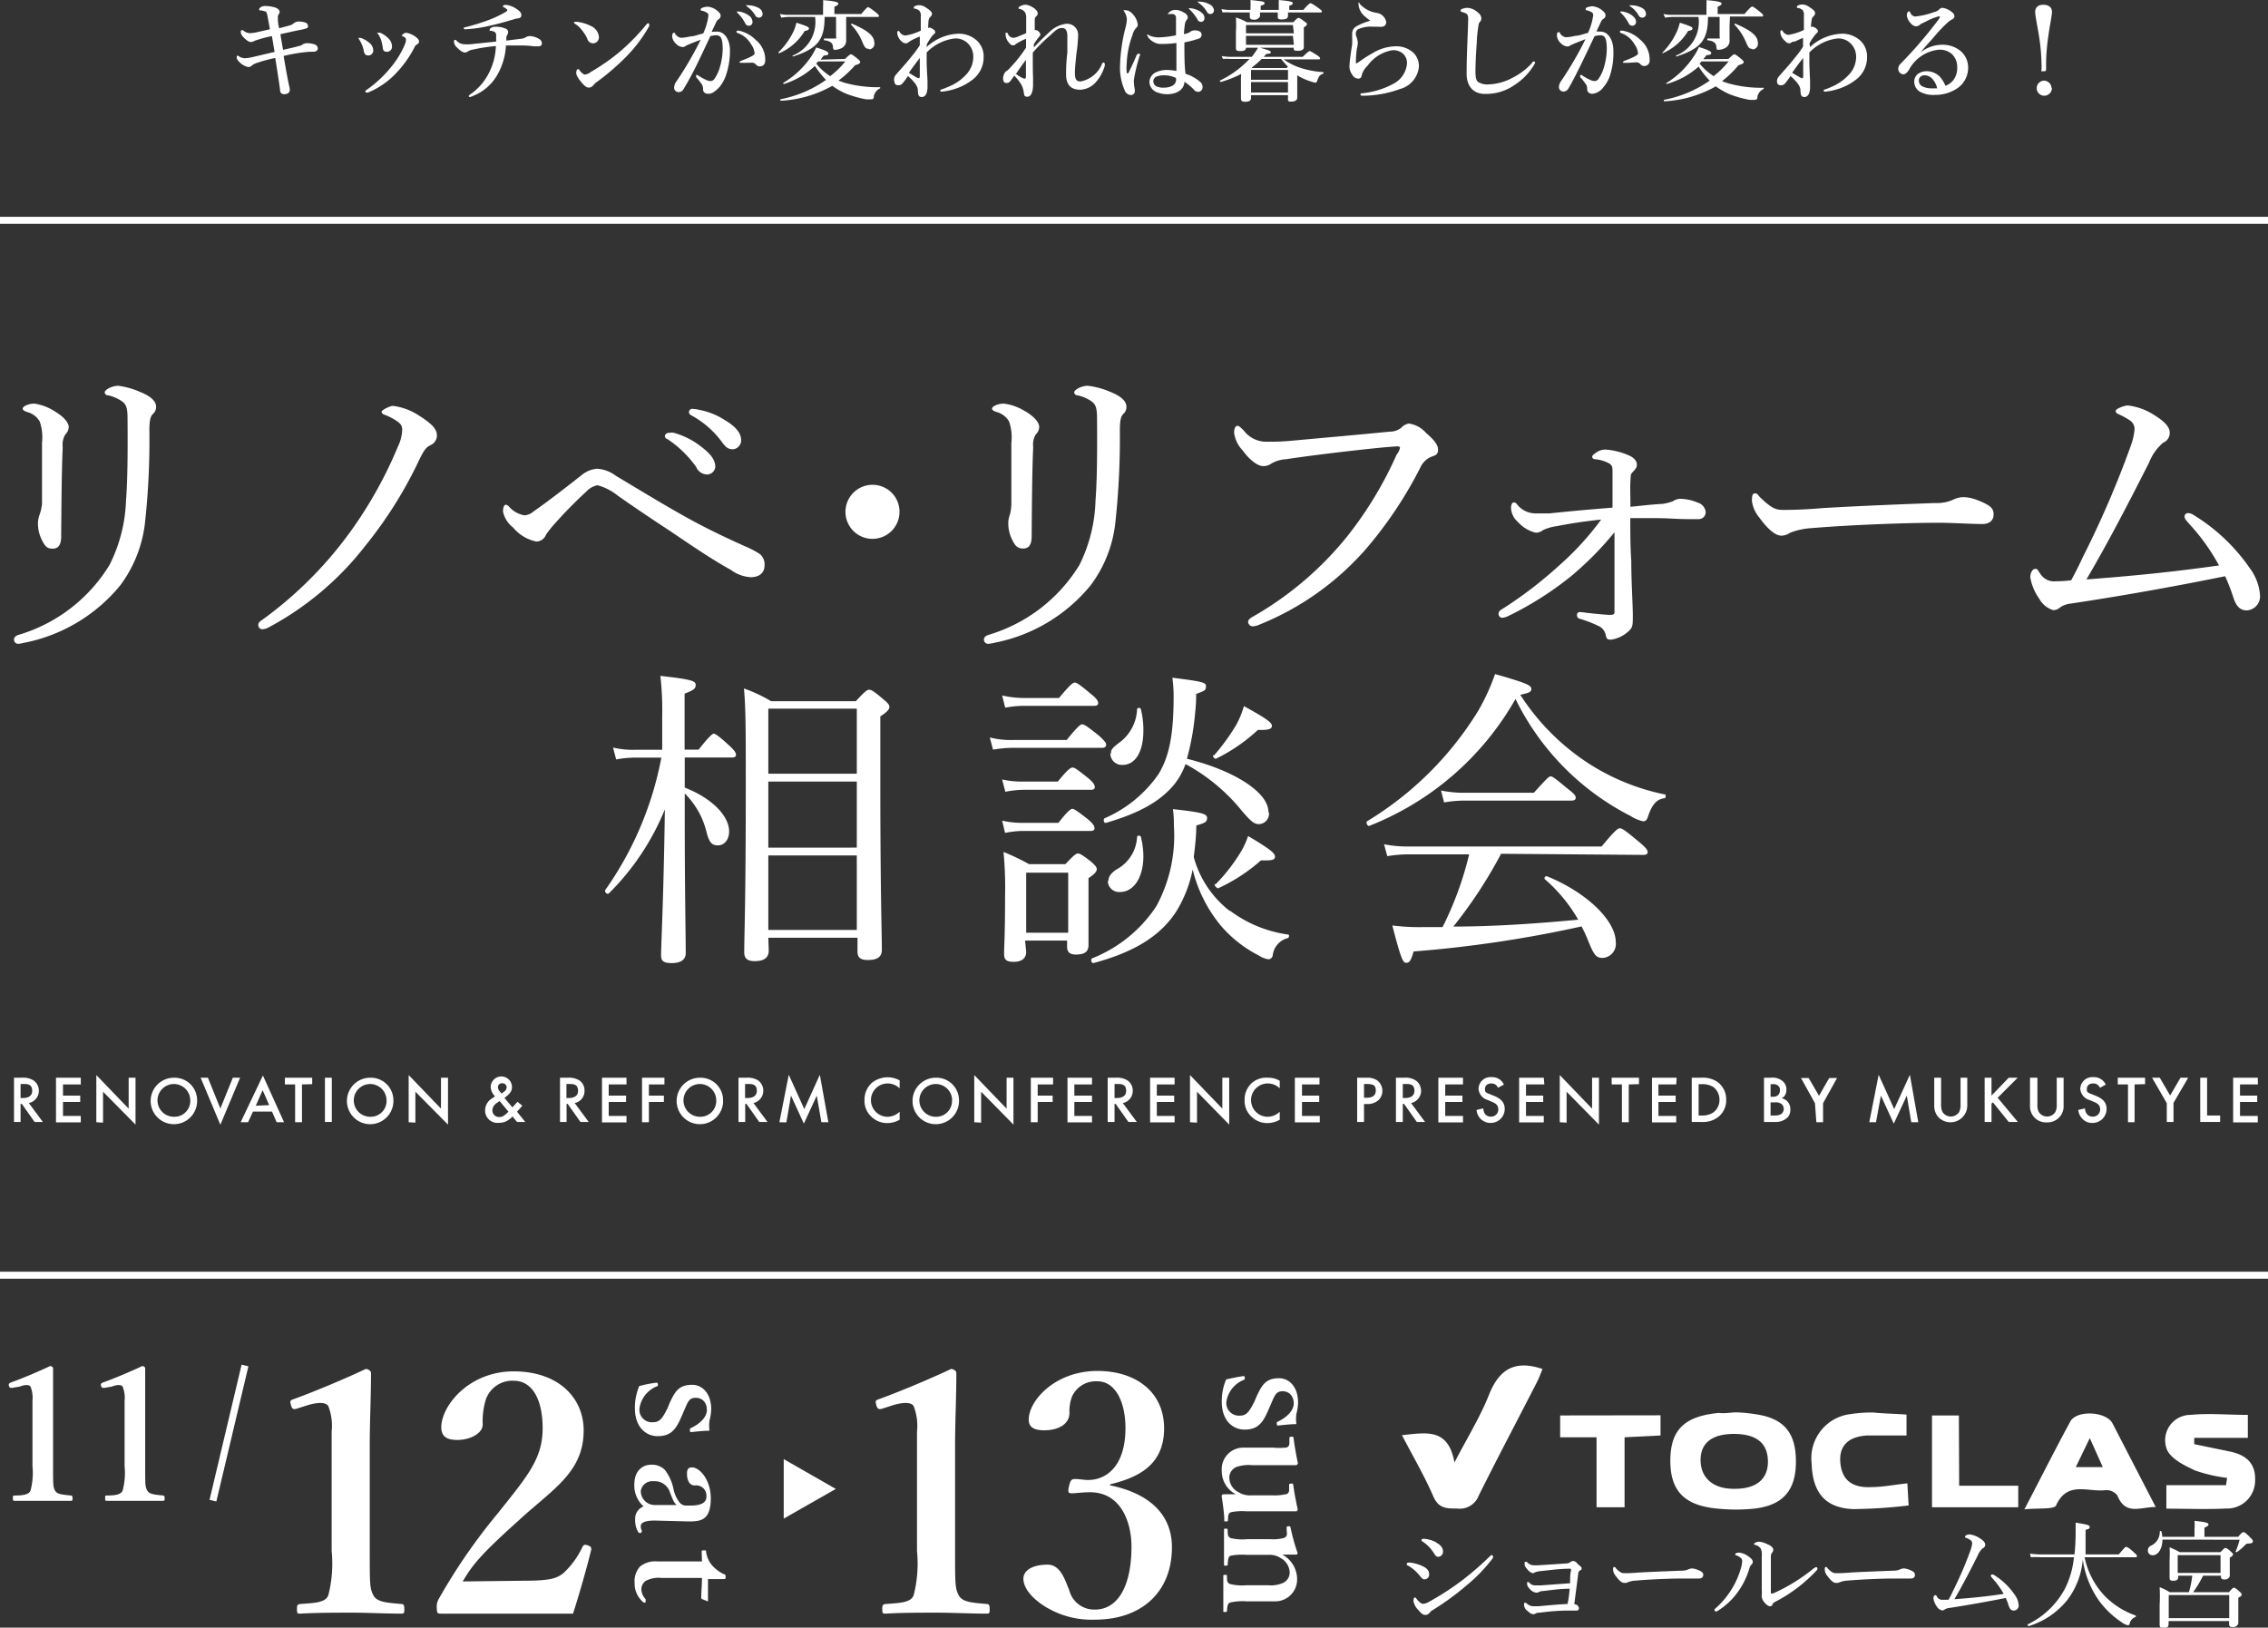 <svg xmlns="http://www.w3.org/2000/svg" viewBox="0 0 162 116.29"><rect x="0" y="0" width="162" height="116.29" fill="#333333" stroke="none"/><defs><style>.cls-1{fill:#fff;}.cls-2{fill:none;stroke:#fff;stroke-miterlimit:10;stroke-width:0.5px;}</style></defs><g id="レイヤー_2" data-name="レイヤー 2"><g id="レイヤー_4" data-name="レイヤー 4"><g id="content_ol"><g id="bottom"><g id="date"><path class="cls-1" d="M21.18,100.65c-.24.07-.33,0-.4-.27s-.08-.33.21-.42c1.4-.51,3.52-1.39,5.13-2.15.17,0,.38.12.38.29,0,1.9-.09,3.33-.09,5.26v7.46c0,2.35,0,2.66.26,3.16s1,.53,2,.62c.17,0,.21.1.21.36s0,.33-.21.33c-1.11,0-2.43-.07-3.56-.07s-2.53,0-3.66.07c-.19,0-.24,0-.24-.33s.07-.33.24-.36c1-.07,1.8-.09,2-.62a9.11,9.11,0,0,0,.24-3.16v-8.53a3.9,3.9,0,0,0-.24-1.83c-.17-.27-.67-.29-1.42-.08Z"/><path class="cls-1" d="M37.28,112.94c2,0,2.5-.15,3-.58a6,6,0,0,0,1.32-1.83c.09-.17.17-.19.38-.12s.27.14.25.31c-.29,1.22-.9,3.34-1.3,4.57-1.64,0-2.92,0-4.65,0s-3.17,0-4.76,0c-.24,0-.32,0-.32-.4a1.08,1.08,0,0,1,.15-.67,41.42,41.42,0,0,1,4.21-6.1c2.05-2.59,3.2-3.85,3.2-6.07,0-2-.7-3.4-2.07-3.4a2,2,0,0,0-2,1.38,5.29,5.29,0,0,0-.21,1.74c0,.66-.92,1.11-1.81,1.11-.67,0-1.15-.19-1.15-.9,0-1.52,1.95-4,5.17-4s5,1.91,5,4.22c0,3-2.21,4.19-4.64,6.43-2.67,2.4-3.28,3.14-4,4.36Z"/><path class="cls-1" d="M47.84,100.22c.38-.81.65-1.28,1.61-1.28.63,0,1.35.52,1.35,1.75a3.55,3.55,0,0,1-.12.8,2.5,2.5,0,0,0,0,.73c-.39,0-.93.06-1.3.1-.06,0-.09,0-.1-.12s0-.14.08-.17c.62-.3,1.13-.76,1.13-1.3s-.34-.86-.79-.86-.55.24-.8.83l-.17.39c-.42,1-.76,1.52-1.76,1.52-.77,0-1.62-.58-1.62-2a4,4,0,0,1,.31-1.58,8.76,8.76,0,0,1,1.22-.24c.08,0,.09,0,.11.11s0,.12-.07.15a2,2,0,0,0-1.24,1.56.89.89,0,0,0,1,1c.48,0,.69-.38,1-1Z"/><path class="cls-1" d="M46.77,108.64c-.71,0-1,.15-1,.4a.53.53,0,0,0,.08.32s0,.1-.06.15-.11,0-.17,0a1.6,1.6,0,0,1-.25-.94.93.93,0,0,1,.6-.94,2,2,0,0,1-.66-1.56c0-1.08.68-1.42,1.19-1.42a1.29,1.29,0,0,1,1,.38,3.37,3.37,0,0,1,.62,1.42,2.35,2.35,0,0,0,.4.87.61.61,0,0,0,.44.25h.31c.84,0,1.19-.21,1.19-.66a.76.76,0,0,0-.22-.58.78.78,0,0,0-.63-.2c-.3,0-.54-.28-.54-.85,0-.35.14-.44.36-.44.53,0,1.34.86,1.34,2.22,0,1.63-.79,1.65-1.67,1.64Zm1.58-1.11c-.17-.11-.25-.26-.49-.89a1.14,1.14,0,0,0-1.18-.81.83.83,0,0,0-.91.7,1,1,0,0,0,1,1Z"/><path class="cls-1" d="M50.12,110.89c0-.1,0-.12.16-.12s.15,0,.16.13a1.82,1.82,0,0,0,.48,1,2.57,2.57,0,0,0,.79.57c.09,0,.12.07.12.19s0,.16-.12.16l-1.14,0c0,.49,0,1.1,0,1.57,0,0,0,.06-.07,0l-.33-.13a.11.11,0,0,1-.08-.11c0-.41.05-.93.05-1.41l-2.87,0a2,2,0,0,0-1.15.21.75.75,0,0,0-.31.6,1.09,1.09,0,0,0,.31.71c0,.06,0,.11,0,.18s-.12.11-.21,0a1.74,1.74,0,0,1-.58-1.34,1.58,1.58,0,0,1,.38-1.17,1.71,1.71,0,0,1,1.25-.37l1.58,0,1.6,0Z"/><path class="cls-1" d="M63,100.65c-.24.07-.34,0-.41-.27s-.08-.33.21-.42c1.4-.51,3.52-1.39,5.13-2.15.17,0,.38.12.38.29,0,1.9-.09,3.33-.09,5.26v7.46c0,2.35,0,2.66.26,3.16s1,.53,2,.62c.17,0,.21.1.21.36s0,.33-.21.33c-1.11,0-2.43-.07-3.56-.07s-2.53,0-3.66.07c-.19,0-.24,0-.24-.33s.07-.33.24-.36c1-.07,1.8-.09,2-.62a9.11,9.11,0,0,0,.24-3.16v-8.53a3.9,3.9,0,0,0-.24-1.83c-.16-.27-.67-.29-1.42-.08Z"/><path class="cls-1" d="M79.28,106.12c2.84.58,4.43,2.1,4.43,4.43,0,3.17-2.14,5.17-5.51,5.17a6.32,6.32,0,0,1-3.54-.93c-.77-.47-1.56-1.23-1.56-2,0-.57.62-1,1.73-1,.94,0,1.25,1.14,1.54,1.81A1.84,1.84,0,0,0,78.2,115c1.68,0,2.62-1.73,2.62-4.5,0-1.71-.74-4-3.15-3.88-.31,0-.84.07-1.08.07s-.34,0-.24-.47.19-.55.45-.55.63.07.92.07c1.32,0,2.67-1,2.67-3.72,0-1.81-.7-3.33-2-3.33a1.87,1.87,0,0,0-1.81,1.07,2.94,2.94,0,0,0-.19,1.19c0,.79-.77,1.24-1.81,1.24-.74,0-1.1-.24-1.1-.76,0-1.36,1.88-3.48,4.91-3.48,2.74,0,4.76,1.5,4.76,4.1s-1.8,3.5-3.85,4Z"/><path class="cls-1" d="M89.76,99.76c.38-.81.65-1.29,1.61-1.29.63,0,1.35.52,1.35,1.75a3.55,3.55,0,0,1-.12.8,2.51,2.51,0,0,0,0,.73c-.39,0-.93.06-1.3.1-.07,0-.09,0-.1-.12s0-.13.08-.16c.62-.3,1.13-.77,1.13-1.3s-.34-.87-.79-.87-.55.25-.8.83l-.17.39c-.42,1-.76,1.52-1.76,1.52-.77,0-1.62-.57-1.62-2a4,4,0,0,1,.31-1.58c.35-.09.87-.19,1.22-.24.08,0,.09,0,.11.11s0,.12-.07.16a2,2,0,0,0-1.24,1.55.9.9,0,0,0,1,1c.48,0,.68-.38,1-1Z"/><path class="cls-1" d="M87.71,108.59c0,.1,0,.11-.14.11s-.12,0-.12-.1c0-.41-.12-1.29-.19-1.71a.14.14,0,0,1,.13-.13c.33,0,.56,0,.88,0a1.86,1.86,0,0,1-1-1.67,1.54,1.54,0,0,1,1.59-1.66l1.2,0h.88a4.94,4.94,0,0,0,.87,0c.2,0,.3-.16.29-.35l0-.28c0-.11,0-.14.13-.15s.16,0,.17.11c.06.5.2,1.3.31,1.79,0,0-.06.13-.11.13-.8,0-1.46,0-2,0H89.42a2.75,2.75,0,0,0-1.07.12.82.82,0,0,0-.54.81,1.17,1.17,0,0,0,.65,1,1.51,1.51,0,0,0,.88.23h1.58a3.51,3.51,0,0,0,.85-.07c.21,0,.32-.14.31-.34l0-.3c0-.1,0-.12.14-.13s.14,0,.16.12c.05.44.22,1.3.32,1.74,0,0-.06.12-.1.12-.82,0-1.47,0-2,0H89.05a4.09,4.09,0,0,0-1.11.06c-.19.07-.21.2-.22.42Z"/><path class="cls-1" d="M91.9,109.21c0-.12,0-.15.12-.16s.15,0,.17.13a14.65,14.65,0,0,0,.49,1.76c0,.06,0,.13-.09.13-.31,0-.66,0-1,0a2,2,0,0,1,1.06,1.72,1.56,1.56,0,0,1-1.6,1.62l-1.24,0h-.77a4,4,0,0,0-1.19.09c-.17.08-.18.26-.21.58,0,.07,0,.09-.14.09s-.12,0-.12-.09c0-.41,0-.83,0-1.21s0-.84,0-1.26c0-.08,0-.09.12-.09s.14,0,.14.09c0,.3,0,.47.21.56a3.5,3.5,0,0,0,1.19.09h1.52a2.19,2.19,0,0,0,1-.13.82.82,0,0,0,.56-.81,1.23,1.23,0,0,0-.64-1,1.44,1.44,0,0,0-.89-.23H89.09a4.47,4.47,0,0,0-1.19.06c-.18.09-.18.27-.21.61,0,.08,0,.1-.14.1s-.12,0-.12-.1c0-.39,0-.82,0-1.18s0-.86,0-1.28c0-.07,0-.08.12-.08s.13,0,.14.08c0,.32,0,.5.21.59a3.6,3.6,0,0,0,1.19.08h1.65a3,3,0,0,0,.94-.08.3.3,0,0,0,.24-.35Z"/><g id="_11_" data-name="11/"><path class="cls-1" d="M.86,99.16c-.13,0-.18,0-.22-.14s0-.18.12-.24c.77-.27,1.93-.76,2.82-1.18.09,0,.21.07.21.16,0,1,0,1.84,0,2.9v4.1c0,1.3,0,1.47.14,1.74s.57.29,1.13.35c.09,0,.12.05.12.19s0,.19-.12.19c-.61,0-1.34,0-2,0s-1.39,0-2,0c-.11,0-.14,0-.14-.19s0-.18.14-.19c.55,0,1-.06,1.12-.35a4.92,4.92,0,0,0,.14-1.74v-4.69a2.11,2.11,0,0,0-.14-1c-.09-.14-.37-.16-.78,0Z"/><path class="cls-1" d="M7.45,99.16c-.14,0-.19,0-.23-.14s0-.18.12-.24c.77-.27,1.93-.76,2.82-1.18.09,0,.21.07.21.16,0,1,0,1.84,0,2.9v4.1c0,1.3,0,1.47.15,1.74s.57.29,1.12.35c.09,0,.12.05.12.19s0,.19-.12.19c-.61,0-1.34,0-2,0s-1.39,0-2,0c-.11,0-.13,0-.13-.19s0-.18.13-.19c.56,0,1-.06,1.12-.35a4.92,4.92,0,0,0,.14-1.74v-4.69a2.11,2.11,0,0,0-.14-1c-.09-.14-.37-.16-.78,0Z"/><line class="cls-2" x1="17.5" y1="97.56" x2="15.21" y2="107.22"/></g><polygon class="cls-1" points="59.7 106.38 55.98 108.5 55.98 104.25 59.7 106.38"/></g><g id="place"><path class="cls-1" d="M101.46,111.83c.41.16.62.36.62.62a.34.34,0,0,1-.35.39c-.1,0-.2-.11-.32-.26a2.9,2.9,0,0,0-.85-.73c-.06,0-.08-.07-.08-.12s.06-.09.2-.09A2.74,2.74,0,0,1,101.46,111.83Zm.67,3.38a.38.38,0,0,1-.28.17c-.14,0-.25,0-.51-.32a1.2,1.2,0,0,1-.38-.68c0-.13.05-.25.1-.25s.11.08.16.15.27.31.42.31a.91.91,0,0,0,.42-.14,19.86,19.86,0,0,0,2.34-1.51,21.7,21.7,0,0,0,1.94-1.67c.09-.08.15-.16.19-.16a.12.12,0,0,1,.12.1.24.24,0,0,1-.07.18,11.36,11.36,0,0,1-1.86,1.91,19,19,0,0,1-2.39,1.74A.61.61,0,0,0,102.13,115.21Zm.45-5c.31.16.49.37.49.62a.36.36,0,0,1-.34.4c-.14,0-.21-.09-.34-.31a2.7,2.7,0,0,0-.79-.79.12.12,0,0,1-.07-.11s.06-.08.16-.08A2.29,2.29,0,0,1,102.58,110.19Z"/><path class="cls-1" d="M112.12,113.51c-.73,0-1.4.11-1.87.16a.8.8,0,0,0-.4.11.35.35,0,0,1-.18,0,.71.71,0,0,1-.37-.22c-.17-.18-.22-.28-.22-.39s0-.15.06-.15l.1.06a.51.51,0,0,0,.42.19l.4,0,2.09-.15c0-.38,0-.66.07-.94,0-.07,0-.1-.08-.1-.71,0-1.41.1-2.08.17a1.49,1.49,0,0,0-.42.09.26.26,0,0,1-.16.06.69.69,0,0,1-.36-.25c-.17-.18-.22-.28-.22-.42s0-.14.07-.14a.11.11,0,0,1,.09,0,.69.69,0,0,0,.41.24,3.94,3.94,0,0,0,.47,0l2-.13a.4.4,0,0,0,.21-.08.41.41,0,0,1,.19-.09c.08,0,.17,0,.33.18s.3.22.3.33,0,.1-.1.16a.27.27,0,0,0-.14.24c-.08.65-.18,1.37-.28,2.18.22,0,.33.17.33.3a.16.16,0,0,1-.18.15h-.72a16,16,0,0,0-1.89.15c-.25,0-.32.06-.37.1a.26.26,0,0,1-.15,0c-.1,0-.2-.08-.37-.23a.55.55,0,0,1-.24-.42c0-.13,0-.15.06-.15a.18.18,0,0,1,.09,0,.71.71,0,0,0,.48.24l.4,0c.69-.06,1.38-.13,2.08-.16C112.06,114.18,112.09,113.81,112.12,113.51Z"/><path class="cls-1" d="M116,113.09c-.17,0-.37-.19-.59-.49a.81.81,0,0,1-.19-.43c0-.11,0-.21.07-.21s.08,0,.14.1c.29.29.41.34.6.34s.5,0,1.07-.05c1.14-.06,2.27-.1,3-.13a1.12,1.12,0,0,0,.51-.1.71.71,0,0,1,.26-.06,1.14,1.14,0,0,1,.34.08c.4.15.45.24.45.39s-.11.25-.3.25-.77,0-1.18,0c-.75,0-2.23.05-3.33.15a1.65,1.65,0,0,0-.58.12A.45.45,0,0,1,116,113.09Z"/><path class="cls-1" d="M124.33,111.3a1,1,0,0,0-.32-.18.08.08,0,0,1-.07-.07c0-.07.16-.12.28-.12a1.3,1.3,0,0,1,.68.28c.18.12.3.25.3.38a.27.27,0,0,1-.11.21.61.61,0,0,0-.14.28,5.61,5.61,0,0,1-.78,1.61,5.1,5.1,0,0,1-1.46,1.39.32.32,0,0,1-.15.06.13.13,0,0,1-.1-.11s0-.06.08-.12a6,6,0,0,0,1.17-1.4,5.91,5.91,0,0,0,.64-1.46,2,2,0,0,0,.09-.5A.28.28,0,0,0,124.33,111.3Zm2-.94c.21.12.33.22.33.37a.29.29,0,0,1-.09.21.44.44,0,0,0-.08.26c0,.86,0,1.61,0,2.55,0,.07,0,.1,0,.1l.15,0a12.77,12.77,0,0,0,2.93-1.81c.06,0,.1-.08.15-.08s.1.07.1.12a.27.27,0,0,1-.05.11,10.87,10.87,0,0,1-3,2.27.4.4,0,0,0-.17.17c0,.09-.09.13-.18.13s-.23-.08-.38-.26a.78.78,0,0,1-.2-.41.39.39,0,0,1,0-.14,1.58,1.58,0,0,0,0-.32c0-.75,0-1.59,0-2.43a1.21,1.21,0,0,0-.06-.54.69.69,0,0,0-.4-.28s-.09,0-.09-.07.21-.16.36-.16A1.59,1.59,0,0,1,126.29,110.36Z"/><path class="cls-1" d="M131.12,113.09c-.17,0-.37-.19-.59-.49a.81.81,0,0,1-.19-.43c0-.11,0-.21.07-.21s.08,0,.14.1c.29.29.41.34.6.34s.5,0,1.07-.05c1.14-.06,2.27-.1,3-.13a1.18,1.18,0,0,0,.52-.1.62.62,0,0,1,.26-.06,1.14,1.14,0,0,1,.34.08c.4.15.44.24.44.39s-.1.25-.29.25-.77,0-1.18,0c-.75,0-2.23.05-3.33.15a1.65,1.65,0,0,0-.58.12A.47.47,0,0,1,131.12,113.09Z"/><path class="cls-1" d="M142.34,112.79c-.11-.13-.14-.16-.14-.21a.09.09,0,0,1,.09-.09.3.3,0,0,1,.16.05,4.89,4.89,0,0,1,1.47,1.42,1.37,1.37,0,0,1,.27.71.36.36,0,0,1-.35.4c-.19,0-.28-.12-.35-.31a4.92,4.92,0,0,0-.22-.59c-1.36.27-2.76.52-4.07.72a.72.72,0,0,0-.29.1.29.29,0,0,1-.19.07.62.62,0,0,1-.39-.3,1.34,1.34,0,0,1-.23-.57c0-.12.07-.22.13-.22s.07,0,.13.12a.42.42,0,0,0,.42.21l.4,0a5.49,5.49,0,0,0,.3-.59,27,27,0,0,0,1.29-3,2.09,2.09,0,0,0,.1-.45.28.28,0,0,0-.13-.23,2.11,2.11,0,0,0-.3-.16c-.05,0-.08,0-.08-.09s.22-.15.33-.15a1.6,1.6,0,0,1,.7.26c.26.16.41.31.41.47a.26.26,0,0,1-.18.26,1.46,1.46,0,0,0-.36.53c-.56,1.12-1.08,2.12-1.66,3.11,1.22-.09,2.25-.19,3.52-.38A5.78,5.78,0,0,0,142.34,112.79Z"/><path class="cls-1" d="M148.9,111.26a5.66,5.66,0,0,0,1.52,2.85,5.84,5.84,0,0,0,2.14,1.32s0,.08,0,.09a.65.65,0,0,0-.44.47c0,.09-.07.13-.13.13a1.12,1.12,0,0,1-.45-.22,6.36,6.36,0,0,1-1.57-1.48,6.72,6.72,0,0,1-1.2-3,5.52,5.52,0,0,1-1.07,2.85,5.64,5.64,0,0,1-2.79,1.91c-.06,0-.11-.1-.06-.13a5.92,5.92,0,0,0,2.66-2.57,6.4,6.4,0,0,0,.63-2.22h-2.39a5.75,5.75,0,0,0-.69,0L145,111a5.67,5.67,0,0,0,.79.06h2.39a16.19,16.19,0,0,0,.08-1.66c0-.21,0-.35,0-.61.85.13,1,.18,1,.3s0,.12-.29.22c0,.32,0,.63,0,.92s0,.57,0,.83h2.37c.41-.49.47-.54.52-.54s.14,0,.56.39c.18.15.22.22.22.27s0,.08-.11.08Z"/><path class="cls-1" d="M154.46,110c0,.66-.31,1.12-.7,1.12a.33.33,0,0,1-.34-.34.36.36,0,0,1,.23-.35,1.08,1.08,0,0,0,.62-1c0-.06.11-.06.12,0a1.68,1.68,0,0,1,.06.37h2.3v-.52a4,4,0,0,0,0-.62c.87.09,1,.16,1,.25s-.07.14-.29.24v.65h2.41c.25-.3.31-.33.37-.33s.13,0,.48.37c.19.17.2.23.2.28s0,.16-.32.16a.29.29,0,0,0-.21.08,3.75,3.75,0,0,1-.62.54s-.1,0-.08-.06a5,5,0,0,0,.28-.83Zm1.89,3.76a6.86,6.86,0,0,0,.24-1.18h-1v.06c0,.22-.1.3-.35.3s-.27-.07-.27-.26,0-.35,0-1.19a8.84,8.84,0,0,0,0-.94,6.06,6.06,0,0,1,.73.35h2.9c.26-.27.3-.3.35-.3s.12,0,.39.25.15.16.15.21,0,.11-.22.23v.3c0,.65,0,.92,0,1s-.12.26-.36.26-.27-.07-.27-.27h-1.28a7.86,7.86,0,0,1-.71,1.18h2.56c.25-.29.3-.32.35-.32s.11,0,.4.27c.13.11.16.16.16.21s0,.12-.24.23v.45c0,.85,0,1.24,0,1.36s-.14.29-.38.29-.28-.07-.28-.26v-.17h-4.32V116c0,.23-.09.32-.35.32s-.29-.09-.29-.26,0-.42,0-1.37a12.16,12.16,0,0,0,0-1.29,3.73,3.73,0,0,1,.72.36Zm2.88.2h-4.32v1.65h4.32Zm-.62-2.85h-3.06v1.27h3.06Z"/><g id="logo"><path class="cls-1" d="M100.14,102.54c1.74-.18,3.31-.53,3.75,1.95.94-1.81,1.84-3.26,2.46-4.82.71-1.8,1.81-2.54,3.83-1.86-.11.26-.23.61-.4.94-1.38,2.7-2.8,5.38-4.15,8.09a1.45,1.45,0,0,1-1.56.94c-.75,0-1.33,0-1.7-.89C101.74,105.44,100.93,104.06,100.14,102.54Z"/><path class="cls-1" d="M123.93,100.91c.47,0,1,.06,1.45.13,2,.28,2.89,1.28,2.9,3.34s-.87,3.17-3,3.41a12.9,12.9,0,0,1-2.56,0c-2.41-.21-3.42-1.27-3.41-3.45s1-3.16,3.47-3.39C123.18,101,123.54,100.93,123.93,100.91Zm0,5.46c1.54,0,2.38-.71,2.35-2s-.85-1.91-2.4-1.92-2.41.62-2.41,1.86S122.32,106.39,123.89,106.37Z"/><path class="cls-1" d="M144.6,107.84c1.18-2.26,2.2-4.29,3.28-6.28.45-.82,2.51-.73,3,.11,1,1.93,2,3.88,3.1,6-1.11,0-2.17.63-2.74-.83a1,1,0,0,0-.87-.37c-1.22.15-2.72-.69-3.51,1.1C146.68,107.86,145.54,107.73,144.6,107.84Zm4.67-5.09-1,2.07h1.93Z"/><path class="cls-1" d="M154.74,107.79v-1.68H159l.08-.52a10.76,10.76,0,0,1-2.29-.53c-.75-.35-1.69-.81-2-1.47a1.81,1.81,0,0,1,1.66-2.5c1.33-.13,2.68,0,4.11,0v1.64h-3.83l0,.45,2.51.52c1.15.23,1.89.81,1.84,2.08a2,2,0,0,1-2.08,2C157.56,107.85,156.18,107.79,154.74,107.79Z"/><path class="cls-1" d="M136.18,101.07v1.49c-1,0-1.9,0-2.82,0-1.35.09-2,.74-1.91,1.91s.74,1.84,2.17,1.78c.84,0,1.68-.17,2.62-.27l.09,1.58a35.2,35.2,0,0,1-4,.26c-2-.1-2.87-1.22-2.93-3.29a3.17,3.17,0,0,1,2.81-3.5,9.61,9.61,0,0,1,1.61-.11C134.55,101,135.3,101,136.18,101.07Z"/><path class="cls-1" d="M139.94,106.15h4.22v1.54H138v-6.56h1.92Z"/><path class="cls-1" d="M118.61,101.12v1.44l-2.57.13v5h-2v-5h-2.6v-1.56Z"/></g></g></g><path class="cls-1" d="M21.38,3.28a.48.48,0,0,0,.24-.11A.64.64,0,0,1,22,3.09a1.52,1.52,0,0,1,.46.08.31.31,0,0,1,.24.29c0,.15-.13.24-.34.24h-.28A11.19,11.19,0,0,0,20.26,4c.13.78.25,1.46.38,2.08a1.49,1.49,0,0,1,.06.35c0,.2-.19.3-.39.3S20,6.64,20,6.38c-.1-.72-.21-1.43-.34-2.24a11.62,11.62,0,0,0-1.3.35,1.15,1.15,0,0,0-.38.2.35.35,0,0,1-.26.1A1.3,1.3,0,0,1,17,4.32a.35.35,0,0,1-.09-.25c0-.05,0-.09.05-.09a.2.2,0,0,1,.13.06.9.9,0,0,0,.38.12,3.48,3.48,0,0,0,.69-.11l1.45-.34c-.06-.39-.12-.75-.19-1.13a7.41,7.41,0,0,0-1,.26,1.43,1.43,0,0,0-.28.1A.43.43,0,0,1,17.9,3c-.09,0-.23-.07-.43-.26s-.27-.32-.27-.43,0-.15.06-.15,0,0,.1,0a.75.75,0,0,0,.53.21,3.18,3.18,0,0,0,.47-.07l.92-.21c-.14-.75-.17-1-.23-1.16S19,.86,19,.84a1.37,1.37,0,0,0-.41-.1c-.05,0-.08,0-.08-.07s.1-.15.15-.18a.73.73,0,0,1,.32-.06,2.67,2.67,0,0,1,.66.1c.18.06.33.17.33.31a.27.27,0,0,1-.06.18.33.33,0,0,0-.06.25c0,.24,0,.39.09.75l.81-.22a.68.68,0,0,0,.2-.11.59.59,0,0,1,.34-.15,1.42,1.42,0,0,1,.54.08.26.26,0,0,1,.17.23.15.15,0,0,1-.09.17l-.28.08c-.54.1-1.07.23-1.6.34.05.35.12.73.19,1.12C20.68,3.46,21.07,3.37,21.38,3.28Z"/><path class="cls-1" d="M25.6,2.71a.06.06,0,0,1,.06,0l.12,0a2,2,0,0,1,.64.38.72.72,0,0,1,.24.49.35.35,0,0,1-.39.38c-.12,0-.24-.08-.28-.3a1.79,1.79,0,0,0-.14-.47,2,2,0,0,0-.19-.36C25.62,2.76,25.6,2.73,25.6,2.71Zm3.34,0a.72.72,0,0,0-.25-.16.07.07,0,0,1,0,0s0-.05.06-.07A.44.44,0,0,1,29,2.34a1.47,1.47,0,0,1,.6.23c.24.16.33.27.33.4s-.08.15-.18.23a.43.43,0,0,0-.16.21,7.7,7.7,0,0,1-1.3,1.82,5.78,5.78,0,0,1-2,1.38.33.33,0,0,1-.13,0s-.06,0-.06-.09,0,0,.06-.08a8.5,8.5,0,0,0,1.91-1.82,6.3,6.3,0,0,0,.87-1.5A1,1,0,0,0,29,2.84.24.24,0,0,0,28.94,2.68Zm-2-.29A.06.06,0,0,1,27,2.34a.56.56,0,0,1,.15,0,1.69,1.69,0,0,1,.58.39A.82.82,0,0,1,28,3.3a.36.36,0,0,1-.35.4c-.25,0-.29-.11-.31-.31a5,5,0,0,0-.11-.51,1.88,1.88,0,0,0-.18-.38S27,2.42,27,2.39Z"/><path class="cls-1" d="M37.29,2.76a.73.73,0,0,0,.3-.12.65.65,0,0,1,.3-.06,1.34,1.34,0,0,1,.59.19.38.38,0,0,1,.23.32.22.22,0,0,1-.24.22l-.33,0a6.07,6.07,0,0,0-.82-.06c-.18,0-.74,0-1.18,0a4.75,4.75,0,0,1-.64,2.14,3.47,3.47,0,0,1-1.73,1.47.65.65,0,0,1-.2.07q-.09,0-.09-.06s0-.07.2-.19a4.08,4.08,0,0,0,1.26-1.5,4.55,4.55,0,0,0,.48-1.89,12.89,12.89,0,0,0-1.72.27.73.73,0,0,0-.27.11.38.38,0,0,1-.23.08c-.14,0-.33-.12-.56-.36A.58.58,0,0,1,32.43,3c0-.09,0-.15.07-.15s.07,0,.15.1a.77.77,0,0,0,.51.21,2.92,2.92,0,0,0,.44,0l1.84-.19c0-.18,0-.29,0-.42a.29.29,0,0,0-.11-.27.84.84,0,0,0-.27-.08c-.07,0-.1,0-.1,0S35,2,35.06,2a.6.6,0,0,1,.34-.09,1.79,1.79,0,0,1,.73.14.27.27,0,0,1,.17.25.39.39,0,0,1-.06.18.56.56,0,0,0-.07.17,1.56,1.56,0,0,0,0,.25ZM36.87.62c.26.17.37.3.37.45s-.07.23-.29.25a1.12,1.12,0,0,0-.22.05c-.47.14-1,.3-1.71.46a9.6,9.6,0,0,1-1.75.26c-.1,0-.14,0-.14-.07s0-.05.13-.08a15.07,15.07,0,0,0,1.59-.49A8,8,0,0,0,36.07.88c.13-.07.17-.12.17-.16S36.12.59,36,.52s-.08,0-.08-.07.12-.1.23-.1A1.66,1.66,0,0,1,36.87.62Z"/><path class="cls-1" d="M41,1.62s0-.06.08-.06h.15a2.94,2.94,0,0,1,1,.31.93.93,0,0,1,.55.78.42.42,0,0,1-.82.15,2.21,2.21,0,0,0-.33-.56,1.94,1.94,0,0,0-.57-.55S41,1.66,41,1.62Zm1.15,3.55a14.69,14.69,0,0,0,2.19-1.53,15.65,15.65,0,0,0,1.85-1.91.2.2,0,0,1,.11-.07.07.07,0,0,1,.07.07.3.3,0,0,1,0,.14,10.3,10.3,0,0,1-1.64,2.18A17.41,17.41,0,0,1,42.6,5.88a.93.93,0,0,0-.2.19.45.45,0,0,1-.32.19c-.17,0-.27-.07-.48-.3s-.44-.56-.44-.73.05-.29.12-.29.07,0,.13.1.28.29.36.29A.87.87,0,0,0,42.17,5.17Z"/><path class="cls-1" d="M51.24,2.26c.51,0,.9.57.9,1.36a5.38,5.38,0,0,1-.29,1.77,2.62,2.62,0,0,1-.47.84c-.28.29-.51.47-.77.47s-.4-.11-.39-.36a.63.63,0,0,0-.16-.41,3.92,3.92,0,0,0-.34-.42s0-.07,0-.1a.06.06,0,0,1,.06-.06.19.19,0,0,1,.1.05,3.85,3.85,0,0,0,.54.3.78.78,0,0,0,.3.09.34.34,0,0,0,.3-.14,2.82,2.82,0,0,0,.41-.89,4.68,4.68,0,0,0,.19-1.24c0-.74-.11-1-.47-1a2.38,2.38,0,0,0-.41.06c-.35.75-.78,1.67-1.11,2.33S49,6.07,48.8,6.41a.4.4,0,0,1-.35.17.32.32,0,0,1-.3-.31.8.8,0,0,1,.15-.43,25.09,25.09,0,0,0,1.75-3c-.31.12-.61.23-.86.34a1.7,1.7,0,0,0-.23.11.3.3,0,0,1-.21.07.69.69,0,0,1-.44-.21.88.88,0,0,1-.3-.53c0-.16.05-.28.12-.28s.07,0,.1.08a.61.61,0,0,0,.4.28,3.1,3.1,0,0,0,.68-.1c.29,0,.59-.14.92-.21a4.5,4.5,0,0,0,.37-1.26A.23.23,0,0,0,50.48.9a1.31,1.31,0,0,0-.31-.13c-.06,0-.12,0-.12-.08s.06-.12.14-.14a1,1,0,0,1,.38-.07,1.28,1.28,0,0,1,.83.45.28.28,0,0,1,.07.22.29.29,0,0,1-.18.25.63.63,0,0,0-.16.24c-.07.16-.18.38-.3.64A3,3,0,0,1,51.24,2.26Zm1.91,2.23-.23,0c-.07,0-.09,0-.09-.06s0,0,.07-.07c.7-.27,1-.42,1-.54a1.24,1.24,0,0,0-.24-.64,1.82,1.82,0,0,0-.91-.8c-.08,0-.14-.06-.14-.11s0-.08.12-.08h.05A2.42,2.42,0,0,1,54,2.87a1.8,1.8,0,0,1,.66,1.44c0,.31-.19.42-.33.43A.37.37,0,0,1,54,4.62a.35.35,0,0,0-.27-.14Zm.31-3.4a.58.58,0,0,1,.29.47.26.26,0,0,1-.26.28.28.28,0,0,1-.26-.18,3.15,3.15,0,0,0-.5-.69s-.09-.07-.09-.1,0,0,0-.05h.13A1.6,1.6,0,0,1,53.46,1.09Zm.73-.52a.5.5,0,0,1,.28.4.26.26,0,0,1-.24.29.29.29,0,0,1-.29-.17,2,2,0,0,0-.56-.61s-.09-.07-.09-.1,0,0,0,0a.18.18,0,0,1,.13,0A1.58,1.58,0,0,1,54.19.57Z"/><path class="cls-1" d="M57.48,2.21A3.92,3.92,0,0,1,55.67,3.8s-.09,0-.06-.07A5.18,5.18,0,0,0,56.7,2.2a3.91,3.91,0,0,0,.19-.58c.78.26.89.31.89.41S57.72,2.17,57.48,2.21Zm2.88,2c.3-.28.36-.33.42-.33s.14.05.47.31c.15.13.19.18.19.25s-.07.14-.36.22a7.69,7.69,0,0,1-1.19,1.1l.39.14a8.87,8.87,0,0,0,2.59.33s0,.07,0,.08a.78.78,0,0,0-.45.56c0,.18-.07.22-.15.22a3.05,3.05,0,0,1-.45,0,8.09,8.09,0,0,1-1.37-.39,5,5,0,0,1-1-.57,8.34,8.34,0,0,1-3.69,1.07s-.06-.1,0-.11A8.42,8.42,0,0,0,59,5.71a6.39,6.39,0,0,1-.79-1A5.78,5.78,0,0,1,56,6s-.08,0-.05-.08a6.29,6.29,0,0,0,2-1.89,4.54,4.54,0,0,0,.35-.64c.62.19.87.31.87.42s-.07.14-.33.16c-.08.1-.15.2-.23.29Zm.08-2.36c0,.49,0,.7,0,1a.6.6,0,0,1-.31.58,1.14,1.14,0,0,1-.47.13c-.11,0-.13,0-.16-.16,0-.33-.19-.47-.65-.53,0,0,0-.12,0-.12.24,0,.55,0,.76,0s.11-.05.11-.12V1.21H58.9c0,1.65-.51,2.26-2.26,2.83,0,0-.07-.06,0-.08a2.58,2.58,0,0,0,1.58-2.75H56.35a4,4,0,0,0-.55.05L55.71,1a3,3,0,0,0,.63.06h2.45V.46a2.84,2.84,0,0,0,0-.45c1,.08,1.09.17,1.09.25s-.1.15-.28.22V1h1.92C61.88.56,62,.5,62,.5s.16.06.54.37c.18.14.24.21.24.26s0,.08-.1.08H60.44Zm-2,2.54-.14.15a4,4,0,0,0,1,.9,6.35,6.35,0,0,0,1.08-1.05Zm3.63-.9c-.21,0-.29-.07-.44-.41a3.89,3.89,0,0,0-.84-1.32s0-.08.06-.07c1.14.49,1.6.88,1.6,1.36A.4.4,0,0,1,62.07,3.53Z"/><path class="cls-1" d="M66.19,3.36a3.52,3.52,0,0,1,2.2-.95,1.93,1.93,0,0,1,1.4.5,1.55,1.55,0,0,1,.47,1.18,2,2,0,0,1-.75,1.57,4.13,4.13,0,0,1-1.39.72,4.27,4.27,0,0,1-.87.17s-.09,0-.09-.07a.09.09,0,0,1,.06-.08,4,4,0,0,0,.47-.18A3.47,3.47,0,0,0,69,5.34a1.84,1.84,0,0,0,.52-1.28,1.3,1.3,0,0,0-.33-.9,1.23,1.23,0,0,0-1-.41,3.33,3.33,0,0,0-2,1v.51c0,.7.06,1.35.06,1.52s0,.22,0,.44c0,.47-.17.71-.39.71s-.29-.08-.3-.5c0-.23-.19-.55-.71-1a3.85,3.85,0,0,1-.38.52.36.36,0,0,1-.33.14.24.24,0,0,1-.25-.24A.53.53,0,0,1,64,5.33c.38-.44.73-.81,1.08-1.26a7,7,0,0,0,.62-.84c0-.21,0-.41,0-.62-.14.05-.33.14-.56.25L64.91,3a.21.21,0,0,1-.18.09A.35.35,0,0,1,64.45,3a.93.93,0,0,1-.36-.6c0-.11,0-.19.09-.19s0,0,.08.07a.52.52,0,0,0,.4.26,3.92,3.92,0,0,0,1.11-.35c0-.47,0-.76,0-1a.55.55,0,0,0-.1-.42.72.72,0,0,0-.29-.15c-.09,0-.11,0-.11-.09s.21-.16.4-.16a.88.88,0,0,1,.47.17c.32.21.43.31.43.46a.31.31,0,0,1-.12.21.42.42,0,0,0-.12.23A4.69,4.69,0,0,0,66.3,2a.23.23,0,0,1,.2,0,.92.92,0,0,1,.21.13.21.21,0,0,1,.09.19c0,.06-.09.12-.17.19a4.2,4.2,0,0,0-.43.66Zm-.74,2.16a.76.76,0,0,0,.19.07s.06,0,.06-.17V4.14c-.31.4-.52.69-.78,1.06C65.09,5.3,65.25,5.41,65.45,5.52Z"/><path class="cls-1" d="M73.79,5.53c0,.21,0,.38,0,.53,0,.53-.16.85-.39.85s-.23-.06-.27-.29a1.78,1.78,0,0,0-.14-.5,3,3,0,0,0-.54-.71c-.17.22-.24.34-.29.39a.32.32,0,0,1-.29.13c-.11,0-.22-.09-.22-.32a.76.76,0,0,1,.19-.5L72,5A10,10,0,0,0,73.29,3.4c0-.24,0-.44,0-.63a4.3,4.3,0,0,0-.75.39.21.21,0,0,1-.18.08.31.31,0,0,1-.23-.12,1,1,0,0,1-.3-.59.84.84,0,0,1,0-.19s0,0,.06,0,.08,0,.12.11.19.25.36.25a.87.87,0,0,0,.3-.07l.63-.26c0-.48,0-.82,0-1.1s-.06-.5-.43-.63c-.1,0-.11,0-.11-.07s0-.07.08-.1A.71.71,0,0,1,73.2.34a.73.73,0,0,1,.34.07,1.3,1.3,0,0,1,.51.35.33.33,0,0,1,.07.21.24.24,0,0,1-.1.19.36.36,0,0,0-.11.24c0,.19,0,.37,0,.76a.25.25,0,0,1,.12,0s.08,0,.17.11a.27.27,0,0,1,.11.19c0,.06,0,.08-.08.16s-.27.36-.38.53a1.93,1.93,0,0,0,0,.24c.39-.42.61-.64,1.13-1.12a2.07,2.07,0,0,1,1.17-.57.79.79,0,0,1,.86.83,10.65,10.65,0,0,1-.12,1.28c-.08.74-.11,1.16-.11,1.36,0,.46.07.65.41.65a2.09,2.09,0,0,0,1.5-1.19c0-.06.07-.16.13-.16a.09.09,0,0,1,.09.09.48.48,0,0,1,0,.15,3,3,0,0,1-.68,1.21,1.56,1.56,0,0,1-1.08.49c-.63,0-1-.33-1-1.08,0-.35,0-.84.09-1.58,0-.46,0-.82,0-1.16S76.15,2,75.87,2s-.43.12-.85.52a12.13,12.13,0,0,0-1.25,1.24C73.77,4.43,73.77,5.14,73.79,5.53Zm-.71.06c.13.07.2,0,.2-.08V4.28c-.26.34-.51.7-.71,1A2.16,2.16,0,0,0,73.08,5.59Z"/><path class="cls-1" d="M81.37,4.1A12,12,0,0,0,81,5.65a1.38,1.38,0,0,0,0,.33c0,.18.06.32.06.54a.28.28,0,0,1-.3.27.5.5,0,0,1-.43-.35A4,4,0,0,1,80,4.77a12.28,12.28,0,0,1,.36-2.67,3.11,3.11,0,0,0,.13-.7,1,1,0,0,0-.18-.55c0-.07-.06-.08-.06-.12s0,0,.12,0A.61.61,0,0,1,80.8.9a1.36,1.36,0,0,1,.47.85.3.3,0,0,1-.12.25,1.18,1.18,0,0,0-.27.54,6.33,6.33,0,0,0-.4,2,2.85,2.85,0,0,0,0,.64c0,.08.11.08.14,0,.2-.41.37-.76.56-1.23,0,0,.06-.1.11-.1A.08.08,0,0,1,81.4,4S81.38,4,81.37,4.1Zm4.38,1.77a.48.48,0,0,1,.15.35.33.33,0,0,1-.11.26.29.29,0,0,1-.22.08.38.38,0,0,1-.28-.14,3.82,3.82,0,0,0-.69-.58c0,.51-.49.89-1.22.89a1.91,1.91,0,0,1-.84-.18.83.83,0,0,1-.44-.68.8.8,0,0,1,.4-.67A1.76,1.76,0,0,1,83.36,5a3.71,3.71,0,0,1,.67.07c0-.71,0-1.34,0-2a7.19,7.19,0,0,1-1.06.07A1,1,0,0,1,82.4,3a1.16,1.16,0,0,1-.4-.35c0-.07-.06-.09-.06-.12s0-.07,0-.07a.33.33,0,0,1,.15.07,1.58,1.58,0,0,0,.68.14A6.82,6.82,0,0,0,84,2.52c0-.72,0-1,0-1.23A.26.26,0,0,0,83.73,1h-.26A.08.08,0,0,1,83.4,1s.1-.13.2-.19a.6.6,0,0,1,.32-.1,1.08,1.08,0,0,1,.56.14c.22.11.36.22.36.38a.21.21,0,0,1-.07.18.63.63,0,0,0-.13.3,5,5,0,0,0-.07.73,1.58,1.58,0,0,0,.29-.08.48.48,0,0,0,.17-.1.57.57,0,0,1,.31-.09c.36,0,.49.16.49.3a.3.3,0,0,1-.23.3,7.85,7.85,0,0,1-1,.26c0,.93,0,1.64.08,2.24A3,3,0,0,1,85.75,5.87Zm-2.56-.49a1.58,1.58,0,0,0-.56.08.38.38,0,0,0-.25.35.42.42,0,0,0,.2.35,1.22,1.22,0,0,0,.6.1,1.2,1.2,0,0,0,.59-.15A.52.52,0,0,0,84,5.78a.75.75,0,0,0,0-.21A2,2,0,0,0,83.19,5.38ZM85.75.84c.22.16.28.28.28.45a.24.24,0,0,1-.24.27.27.27,0,0,1-.26-.18A3.33,3.33,0,0,0,85,.7s-.09-.08-.09-.11a0,0,0,0,1,0,0,.29.29,0,0,1,.13,0A1.57,1.57,0,0,1,85.75.84Zm.68-.51a.51.51,0,0,1,.28.4.25.25,0,0,1-.25.27A.28.28,0,0,1,86.2.83a2,2,0,0,0-.56-.61s-.09-.06-.09-.1a.05.05,0,0,1,0,0,.18.18,0,0,1,.13,0A1.53,1.53,0,0,1,86.43.33Z"/><path class="cls-1" d="M88.66,5.28a7.63,7.63,0,0,1-1.47.58s-.09-.09-.06-.1a7.1,7.1,0,0,0,2.12-1.55H87.92a4.26,4.26,0,0,0-.57,0L87.26,4a3.29,3.29,0,0,0,.66.06h1.49a5,5,0,0,0,.45-.65H89c0,.17-.13.24-.4.24s-.32-.06-.32-.21,0-.39,0-1.19a7.66,7.66,0,0,0,0-1,4.28,4.28,0,0,1,.79.34h3.31c.24-.26.3-.31.37-.31s.15.05.42.25.17.15.17.21,0,.09-.21.21V2.2c0,.61,0,1,0,1.17s-.14.26-.44.26-.28-.06-.28-.22v0H90c.68.19.77.23.77.32s-.07.1-.33.13a1.12,1.12,0,0,1-.18.2h2.79c.35-.34.45-.41.5-.41s.17.07.52.29c.16.11.22.17.22.22s0,.08-.1.08H91.69a4.23,4.23,0,0,0,1.12.58,6.26,6.26,0,0,0,1.72.33s0,.1,0,.11c-.26.09-.32.16-.46.56,0,0-.06.09-.1.09a2,2,0,0,1-.31-.08,4.21,4.21,0,0,1-1-.45v.17c0,.75,0,1.26,0,1.43s-.15.28-.43.28S92,7.16,92,7v-.2H89.36V7c0,.18-.13.27-.4.27s-.32-.07-.32-.25,0-.49,0-1.5ZM92,.89c0,.12,0,.2,0,.23,0,.19-.13.27-.43.27s-.3-.07-.3-.23,0-.11,0-.27H90c0,.13,0,.23,0,.27s-.14.25-.4.25-.33-.07-.33-.23,0-.13,0-.29H87.9a4.4,4.4,0,0,0-.57,0L87.24.65a3.35,3.35,0,0,0,.66.06h1.42V.54a4.78,4.78,0,0,0,0-.54c1,.11,1,.12,1,.23s-.07.11-.27.18v.3h1.29V.59c0-.21,0-.33,0-.59.81.08,1,.12,1,.22s-.07.13-.25.19v.3h1c.37-.42.47-.48.52-.48s.17.06.55.33c.19.14.26.2.26.25s0,.08-.11.08Zm.35.9H89v.59h3.42Zm0,.77H89V3.2h3.42ZM92,5H89.36V5.7H92Zm0,.86H89.36v.75H92Zm-2.56-1H91.9A.46.46,0,0,1,92,4.77c-.17-.18-.34-.37-.5-.56H90.12a6.85,6.85,0,0,1-.71.62Z"/><path class="cls-1" d="M99.65,3.31a1.8,1.8,0,0,1,1.32.47,1.34,1.34,0,0,1,.38,1A1.83,1.83,0,0,1,100,6.36a7.78,7.78,0,0,1-2.64.48c-.13,0-.18,0-.18-.09s0-.07.16-.09A5.86,5.86,0,0,0,99.5,6a1.79,1.79,0,0,0,1-1.48.89.89,0,0,0-.28-.68,1.06,1.06,0,0,0-.77-.25,2.73,2.73,0,0,0-1.77,1.11,1.43,1.43,0,0,0-.42.7c0,.16-.16.22-.23.22a.52.52,0,0,1-.45-.3.94.94,0,0,1-.19-.59c0-.29.12-1.09.19-1.54a3.86,3.86,0,0,0,0-.54V2.38a.59.59,0,0,1,.31-.5,4.28,4.28,0,0,1,1-.4,3.28,3.28,0,0,1-.52-.42,1.19,1.19,0,0,1-.33-.73c0-.11,0-.16,0-.16s.06,0,.09.11a2,2,0,0,0,1.21.64.81.81,0,0,1,.67.63.31.31,0,0,1-.3.36,1.37,1.37,0,0,1-.27,0l-.34,0a2.22,2.22,0,0,0-1,.14.33.33,0,0,0-.25.27.75.75,0,0,0,0,.2,1.83,1.83,0,0,1,.14.55,2.7,2.7,0,0,1-.07.41,7,7,0,0,0-.07,1c0,.07,0,.07.13,0l.22-.15a8.79,8.79,0,0,1,.84-.53A3.22,3.22,0,0,1,99.65,3.31Z"/><path class="cls-1" d="M105.62,1.73a10.06,10.06,0,0,0-.14,1.37c-.06.82-.09,1.53-.09,2s.06.64.18.75a1.24,1.24,0,0,0,.76.18,3.87,3.87,0,0,0,1.72-.48,4.72,4.72,0,0,0,1.38-1.05c0-.06.09-.11.14-.11a.08.08,0,0,1,.08.08.73.73,0,0,1-.11.22,4.43,4.43,0,0,1-1.37,1.39,3.55,3.55,0,0,1-2.11.63c-.82,0-1.33-.56-1.3-1.52,0-1.3.08-2.59.11-3.77,0-.29,0-.42-.3-.52s-.24-.08-.24-.13,0-.1.13-.14a1,1,0,0,1,.37-.07,1.21,1.21,0,0,1,.75.35.53.53,0,0,1,.23.4.35.35,0,0,1-.11.26S105.63,1.66,105.62,1.73Z"/><path class="cls-1" d="M114.34,2.26c.51,0,.9.57.9,1.36A5.13,5.13,0,0,1,115,5.39a2.45,2.45,0,0,1-.47.84,1.13,1.13,0,0,1-.77.47c-.24,0-.4-.11-.39-.36a.58.58,0,0,0-.16-.41,3,3,0,0,0-.34-.42s0-.07,0-.1a.06.06,0,0,1,.06-.06.19.19,0,0,1,.1.05,3.85,3.85,0,0,0,.54.3.78.78,0,0,0,.3.09.33.33,0,0,0,.3-.14,2.82,2.82,0,0,0,.41-.89,4.68,4.68,0,0,0,.19-1.24c0-.74-.11-1-.46-1a2.14,2.14,0,0,0-.41.06c-.36.75-.79,1.67-1.12,2.33s-.57,1.12-.78,1.46a.4.4,0,0,1-.35.17.32.32,0,0,1-.3-.31.8.8,0,0,1,.15-.43,25.09,25.09,0,0,0,1.75-3c-.31.12-.61.23-.86.34s-.19.08-.23.11a.3.3,0,0,1-.21.07.69.69,0,0,1-.44-.21.88.88,0,0,1-.3-.53c0-.16,0-.28.12-.28s.07,0,.1.08a.61.61,0,0,0,.41.28,3,3,0,0,0,.67-.1c.3,0,.6-.14.92-.21a4.5,4.5,0,0,0,.37-1.26.22.22,0,0,0-.12-.22,1.31,1.31,0,0,0-.31-.13c-.06,0-.11,0-.11-.08a.15.15,0,0,1,.13-.14,1,1,0,0,1,.39-.07,1.33,1.33,0,0,1,.83.45.32.32,0,0,1,.07.22.3.3,0,0,1-.19.25.63.63,0,0,0-.16.24c-.07.16-.18.38-.3.64A3.1,3.1,0,0,1,114.34,2.26Zm1.92,2.23-.24,0c-.07,0-.09,0-.09-.06s0,0,.07-.07c.7-.27,1-.42,1-.54a1.24,1.24,0,0,0-.24-.64,1.82,1.82,0,0,0-.91-.8c-.07,0-.14-.06-.14-.11s0-.08.12-.08h.06a2.39,2.39,0,0,1,1.27.65,1.81,1.81,0,0,1,.67,1.44.38.38,0,0,1-.66.31.35.35,0,0,0-.27-.14Zm.3-3.4c.22.17.3.31.3.47a.27.27,0,0,1-.26.28.29.29,0,0,1-.27-.18,2.85,2.85,0,0,0-.5-.69s-.09-.07-.09-.1,0,0,0-.05h.13A1.6,1.6,0,0,1,116.56,1.09Zm.73-.52a.5.5,0,0,1,.28.4.26.26,0,0,1-.24.29.29.29,0,0,1-.29-.17,1.84,1.84,0,0,0-.56-.61s-.09-.07-.09-.1,0,0,0,0a.18.18,0,0,1,.13,0A1.58,1.58,0,0,1,117.29.57Z"/><path class="cls-1" d="M120.58,2.21a3.92,3.92,0,0,1-1.81,1.59s-.09,0,0-.07A5.14,5.14,0,0,0,119.8,2.2a3.91,3.91,0,0,0,.19-.58c.79.26.9.31.9.41S120.82,2.17,120.58,2.21Zm2.88,2c.3-.28.36-.33.42-.33s.15.05.47.31c.15.13.2.18.2.25s-.08.14-.37.22A7.69,7.69,0,0,1,123,5.8l.4.14a8.75,8.75,0,0,0,2.58.33s0,.07,0,.08a.78.78,0,0,0-.45.56c0,.18-.07.22-.15.22a2.94,2.94,0,0,1-.44,0,8,8,0,0,1-1.38-.39,5,5,0,0,1-1-.57,8.34,8.34,0,0,1-3.69,1.07s-.06-.1,0-.11a8.42,8.42,0,0,0,3.25-1.37,6.39,6.39,0,0,1-.79-1A5.78,5.78,0,0,1,119.05,6s-.08,0,0-.08A6.2,6.2,0,0,0,121,4a3.71,3.71,0,0,0,.35-.64c.62.19.88.31.88.42s-.07.14-.34.16a3.25,3.25,0,0,1-.23.29Zm.08-2.36c0,.49,0,.7,0,1a.58.58,0,0,1-.31.58,1.14,1.14,0,0,1-.47.13c-.11,0-.13,0-.16-.16,0-.33-.19-.47-.65-.53,0,0,0-.12,0-.12.25,0,.55,0,.77,0s.11-.05.11-.12V1.21H122c0,1.65-.51,2.26-2.26,2.83,0,0-.07-.06,0-.08a2.58,2.58,0,0,0,1.58-2.75h-1.83a4,4,0,0,0-.55.05L118.81,1a3,3,0,0,0,.63.06h2.45V.46a4.37,4.37,0,0,0,0-.45c1,.08,1.08.17,1.08.25s-.1.15-.28.22V1h1.92c.4-.47.49-.53.55-.53s.16.06.54.37c.18.14.24.21.24.26s0,.08-.1.08h-2.27Zm-2,2.54-.14.15a4.25,4.25,0,0,0,1,.9,6.28,6.28,0,0,0,1.07-1.05Zm3.63-.9c-.21,0-.28-.07-.43-.41a4.07,4.07,0,0,0-.85-1.32s0-.08.06-.07c1.14.49,1.61.88,1.61,1.36A.4.4,0,0,1,125.17,3.53Z"/><path class="cls-1" d="M129.29,3.36a3.54,3.54,0,0,1,2.21-.95,1.92,1.92,0,0,1,1.39.5,1.55,1.55,0,0,1,.47,1.18,2,2,0,0,1-.75,1.57,4.13,4.13,0,0,1-1.39.72,4.27,4.27,0,0,1-.87.17s-.09,0-.09-.07a.09.09,0,0,1,.06-.08,4,4,0,0,0,.47-.18,3.6,3.6,0,0,0,1.27-.88,1.84,1.84,0,0,0,.52-1.28,1.31,1.31,0,0,0-.34-.9,1.23,1.23,0,0,0-1-.41,3.33,3.33,0,0,0-2,1v.51c0,.7.05,1.35.05,1.52s0,.22,0,.44c0,.47-.17.71-.39.71s-.28-.08-.3-.5c0-.23-.19-.55-.71-1a3.85,3.85,0,0,1-.38.52.36.36,0,0,1-.33.14.24.24,0,0,1-.25-.24.53.53,0,0,1,.16-.42c.38-.44.73-.81,1.08-1.26a7,7,0,0,0,.62-.84c0-.21,0-.41,0-.62-.15.05-.33.14-.57.25A1.8,1.8,0,0,0,128,3a.25.25,0,0,1-.19.09.35.35,0,0,1-.28-.14.93.93,0,0,1-.36-.6c0-.11,0-.19.09-.19s0,0,.08.07a.52.52,0,0,0,.4.26,3.92,3.92,0,0,0,1.11-.35c0-.47,0-.76,0-1a.6.6,0,0,0-.09-.42.84.84,0,0,0-.3-.15c-.09,0-.11,0-.11-.09s.22-.16.4-.16a.88.88,0,0,1,.47.17c.32.21.43.31.43.46a.33.33,0,0,1-.11.21.42.42,0,0,0-.13.23,4.69,4.69,0,0,0-.06.54.23.23,0,0,1,.2,0,.75.75,0,0,1,.21.13.21.21,0,0,1,.09.19c0,.06-.09.12-.16.19a4.19,4.19,0,0,0-.44.66Zm-.74,2.16a.76.76,0,0,0,.19.07s.06,0,.06-.17c0-.49,0-.8,0-1.28-.32.4-.53.69-.79,1.06Z"/><path class="cls-1" d="M137.06,3.85a2.49,2.49,0,0,1,1.61-.65,2,2,0,0,1,1.39.46,1.54,1.54,0,0,1,.52,1.12,1.77,1.77,0,0,1-.79,1.54,2.81,2.81,0,0,1-1.57.46,2,2,0,0,1-1.09-.23.85.85,0,0,1-.4-.72.7.7,0,0,1,.28-.56,1.07,1.07,0,0,1,.65-.18,1.32,1.32,0,0,1,.9.39,2.33,2.33,0,0,1,.4.65,1.29,1.29,0,0,0,.56-.4,1.46,1.46,0,0,0,.28-.94,1.26,1.26,0,0,0-.39-.94,1.35,1.35,0,0,0-.89-.3A2.71,2.71,0,0,0,136.35,5c-.16.22-.27.31-.39.31a.35.35,0,0,1-.23-.09.4.4,0,0,1-.14-.29.47.47,0,0,1,.15-.36,31.82,31.82,0,0,0,2.74-3.19c.05-.08.08-.12.08-.16a.06.06,0,0,0-.09-.05,4.36,4.36,0,0,0-.83.33l-.45.22a.47.47,0,0,1-.32.16.5.5,0,0,1-.36-.19,1,1,0,0,1-.31-.59c0-.12.07-.29.13-.29s.08,0,.14.14.23.23.33.23a5.34,5.34,0,0,0,1.35-.32.72.72,0,0,0,.38-.2.29.29,0,0,1,.21-.1,1.32,1.32,0,0,1,.71.33.32.32,0,0,1,.15.27.21.21,0,0,1-.12.2,2,2,0,0,0-.31.2,11,11,0,0,0-1.08,1.14c-.36.41-.65.71-1,1.16ZM138,5.61a.74.74,0,0,0-.5-.23.44.44,0,0,0-.36.14.37.37,0,0,0-.08.25.47.47,0,0,0,.23.39,1.46,1.46,0,0,0,.74.15l.34,0A1.45,1.45,0,0,0,138,5.61Z"/><path class="cls-1" d="M146.57.85c0,.28-.18,1.08-.25,1.66a14.68,14.68,0,0,0-.17,1.93c0,.18,0,.36,0,.51s-.06.14-.25.14-.08,0-.08-.1a3.68,3.68,0,0,0,0-.51,13.71,13.71,0,0,0-.18-1.92c-.08-.54-.27-1.42-.27-1.71s.18-.51.58-.51S146.57.54,146.57.85Zm0,5.45a.56.56,0,0,1-.55.54.54.54,0,1,1,0-1.08A.56.56,0,0,1,146.54,6.3Z"/><line class="cls-2" y1="15.74" x2="162" y2="15.74"/><g id="title"><path class="cls-1" d="M1.55,77a1.39,1.39,0,0,1,.84.19.9.9,0,0,1-.33,1.62l1,1.35H2.47l-.91-1.29H1.47v1.29H1V77Zm-.08,1.45h.16c.13,0,.67,0,.67-.52s-.42-.48-.66-.48H1.47Z"/><path class="cls-1" d="M5.77,77.48H4.5v.8H5.73v.45H4.5v1H5.77v.46H4V77H5.77Z"/><path class="cls-1" d="M6.88,80.18V76.81l2.31,2.4V77h.49v3.35L7.36,78v2.21Z"/><path class="cls-1" d="M14.08,78.6A1.66,1.66,0,1,1,12.42,77,1.61,1.61,0,0,1,14.08,78.6Zm-.49,0a1.17,1.17,0,1,0-1.17,1.19A1.13,1.13,0,0,0,13.59,78.6Z"/><path class="cls-1" d="M14.85,77l.89,2.2.89-2.2h.52l-1.41,3.36L14.33,77Z"/><path class="cls-1" d="M19.43,79.42H18.07l-.35.76h-.53l1.59-3.34,1.51,3.34h-.53Zm-.2-.46-.47-1.07L18.27,79Z"/><path class="cls-1" d="M21.57,77.48v2.7h-.49v-2.7h-.73V77H22.3v.46Z"/><path class="cls-1" d="M23.7,77v3.16h-.49V77Z"/><path class="cls-1" d="M28.1,78.6A1.66,1.66,0,1,1,26.44,77,1.61,1.61,0,0,1,28.1,78.6Zm-.49,0a1.17,1.17,0,1,0-1.17,1.19A1.13,1.13,0,0,0,27.61,78.6Z"/><path class="cls-1" d="M29.19,80.18V76.81l2.31,2.4V77H32v3.35L29.67,78v2.21Z"/><path class="cls-1" d="M37.31,79l-.38.43.59.73h-.59l-.32-.39a1.55,1.55,0,0,1-.27.23,1.08,1.08,0,0,1-.69.22.88.88,0,0,1-1-.9,1,1,0,0,1,.46-.82l.25-.17a1,1,0,0,1-.31-.66.76.76,0,0,1,1.52,0,.66.66,0,0,1-.14.41,1.88,1.88,0,0,1-.4.36l.57.68.36-.4Zm-1.62-.33a1.67,1.67,0,0,0-.35.26.59.59,0,0,0-.17.4.48.48,0,0,0,.5.48.57.57,0,0,0,.35-.12,2.81,2.81,0,0,0,.3-.26ZM36,78a.4.4,0,0,0,.19-.31.29.29,0,0,0-.32-.29.27.27,0,0,0-.3.28.44.44,0,0,0,.11.28l.14.17Z"/><path class="cls-1" d="M40.54,77a1.43,1.43,0,0,1,.84.19.85.85,0,0,1,.37.74.87.87,0,0,1-.7.88l1,1.35h-.59l-.91-1.29h-.08v1.29H40V77Zm-.08,1.45h.15c.13,0,.68,0,.68-.52s-.43-.48-.67-.48h-.16Z"/><path class="cls-1" d="M44.75,77.48H43.48v.8h1.24v.45H43.48v1h1.27v.46H43V77h1.75Z"/><path class="cls-1" d="M47.46,77.48H46.35v.8h1.07v.45H46.35v1.45h-.49V77h1.6Z"/><path class="cls-1" d="M51.65,78.6A1.66,1.66,0,1,1,50,77,1.61,1.61,0,0,1,51.65,78.6Zm-.49,0A1.17,1.17,0,1,0,50,79.79,1.13,1.13,0,0,0,51.16,78.6Z"/><path class="cls-1" d="M53.31,77a1.43,1.43,0,0,1,.84.19.91.91,0,0,1-.33,1.62l1,1.35h-.59l-.91-1.29h-.09v1.29h-.48V77Zm-.09,1.45h.16c.13,0,.68,0,.68-.52s-.43-.48-.67-.48h-.17Z"/><path class="cls-1" d="M55.67,80.18l.67-3.39,1.11,2.45,1.11-2.45.61,3.39h-.5l-.33-1.9-.92,2-.92-2-.33,1.91Z"/><path class="cls-1" d="M64.26,77.76a1.22,1.22,0,0,0-.86-.35,1.19,1.19,0,0,0,0,2.38,1.27,1.27,0,0,0,.86-.36V80a1.74,1.74,0,0,1-.87.24,1.59,1.59,0,0,1-1.13-.44,1.53,1.53,0,0,1-.51-1.19,1.62,1.62,0,0,1,.51-1.23,1.79,1.79,0,0,1,2-.19Z"/><path class="cls-1" d="M68.5,78.6A1.66,1.66,0,1,1,66.84,77,1.61,1.61,0,0,1,68.5,78.6Zm-.49,0a1.17,1.17,0,1,0-1.17,1.19A1.13,1.13,0,0,0,68,78.6Z"/><path class="cls-1" d="M69.59,80.18V76.81l2.31,2.4V77h.49v3.35L70.08,78v2.21Z"/><path class="cls-1" d="M75.22,77.48h-1.1v.8h1.07v.45H74.12v1.45h-.49V77h1.59Z"/><path class="cls-1" d="M78,77.48H76.74v.8H78v.45H76.74v1H78v.46H76.25V77H78Z"/><path class="cls-1" d="M79.69,77a1.43,1.43,0,0,1,.84.19.87.87,0,0,1,.38.74.88.88,0,0,1-.71.88l1,1.35H80.6l-.91-1.29h-.08v1.29h-.49V77Zm-.08,1.45h.15c.13,0,.68,0,.68-.52s-.43-.48-.67-.48h-.16Z"/><path class="cls-1" d="M83.9,77.48H82.63v.8h1.24v.45H82.63v1H83.9v.46H82.15V77H83.9Z"/><path class="cls-1" d="M85,80.18V76.81l2.31,2.4V77h.49v3.35L85.5,78v2.21Z"/><path class="cls-1" d="M91.41,77.76a1.22,1.22,0,0,0-.86-.35,1.19,1.19,0,0,0,0,2.38,1.27,1.27,0,0,0,.86-.36V80a1.74,1.74,0,0,1-.87.24,1.59,1.59,0,0,1-1.13-.44,1.53,1.53,0,0,1-.51-1.19,1.62,1.62,0,0,1,.51-1.23A1.57,1.57,0,0,1,90.56,77a1.55,1.55,0,0,1,.85.22Z"/><path class="cls-1" d="M94.25,77.48H93v.8h1.23v.45H93v1h1.27v.46H92.49V77h1.76Z"/><path class="cls-1" d="M97.65,77a1.26,1.26,0,0,1,.69.17.92.92,0,0,1,.4.77.89.89,0,0,1-.31.69,1.17,1.17,0,0,1-.78.25h-.22v1.28h-.49V77Zm-.22,1.43h.22c.42,0,.62-.2.62-.5s-.07-.48-.62-.48h-.22Z"/><path class="cls-1" d="M100.28,77a1.39,1.39,0,0,1,.84.19.9.9,0,0,1-.33,1.62l1,1.35h-.59l-.91-1.29h-.09v1.29h-.49V77Zm-.08,1.45h.15c.14,0,.68,0,.68-.52s-.42-.48-.66-.48h-.17Z"/><path class="cls-1" d="M104.5,77.48h-1.27v.8h1.23v.45h-1.23v1h1.27v.46h-1.76V77h1.76Z"/><path class="cls-1" d="M107,77.72a.61.61,0,0,0-.14-.2.51.51,0,0,0-.34-.11c-.3,0-.45.18-.45.38s0,.26.34.38l.32.13c.59.24.75.57.75.93a1,1,0,0,1-1,1,1,1,0,0,1-.75-.32,1,1,0,0,1-.26-.61l.48-.11a.74.74,0,0,0,.13.41.52.52,0,0,0,.42.18.51.51,0,0,0,.52-.53c0-.32-.25-.45-.46-.53l-.3-.13a.9.9,0,0,1-.65-.8.85.85,0,0,1,.93-.83.93.93,0,0,1,.64.21.82.82,0,0,1,.24.32Z"/><path class="cls-1" d="M110.31,77.48H109v.8h1.23v.45H109v1h1.27v.46h-1.76V77h1.76Z"/><path class="cls-1" d="M111.41,80.18V76.81l2.31,2.4V77h.49v3.35L111.9,78v2.21Z"/><path class="cls-1" d="M116.34,77.48v2.7h-.49v-2.7h-.73V77h1.95v.46Z"/><path class="cls-1" d="M119.73,77.48h-1.27v.8h1.23v.45h-1.23v1h1.27v.46H118V77h1.76Z"/><path class="cls-1" d="M121.51,77a1.86,1.86,0,0,1,1.18.31,1.55,1.55,0,0,1,.61,1.27,1.52,1.52,0,0,1-.64,1.28,1.83,1.83,0,0,1-1.16.3h-.66V77Zm-.18,2.7h.21a1.4,1.4,0,0,0,.84-.22,1.11,1.11,0,0,0,.44-.9,1.14,1.14,0,0,0-.43-.91,1.5,1.5,0,0,0-.85-.21h-.21Z"/><path class="cls-1" d="M126.47,77a1.14,1.14,0,0,1,.87.25.77.77,0,0,1,.26.62.68.68,0,0,1-.1.38.5.5,0,0,1-.24.21.91.91,0,0,1,.41.23.79.79,0,0,1,.21.59.74.74,0,0,1-.21.57,1.22,1.22,0,0,1-.89.31H126V77Zm0,1.36h.15a.53.53,0,0,0,.39-.12.49.49,0,0,0,.13-.36.38.38,0,0,0-.12-.3.49.49,0,0,0-.38-.12h-.17Zm0,1.34h.3a.86.86,0,0,0,.48-.12.48.48,0,0,0,.16-.35.47.47,0,0,0-.13-.33.7.7,0,0,0-.5-.14h-.31Z"/><path class="cls-1" d="M129.64,78.82l-1-1.8h.55l.74,1.27.73-1.27h.56l-1,1.8v1.36h-.48Z"/><path class="cls-1" d="M133.52,80.18l.67-3.39,1.11,2.45,1.12-2.45.6,3.39h-.5l-.32-1.9-.93,2-.92-2L134,80.18Z"/><path class="cls-1" d="M138.65,77v1.9a1.19,1.19,0,0,0,.1.55.71.71,0,0,0,1.19,0,1.19,1.19,0,0,0,.1-.55V77h.48v2a1.2,1.2,0,0,1-2.06.82,1.18,1.18,0,0,1-.3-.82V77Z"/><path class="cls-1" d="M142.25,78.28,143.48,77h.64l-1.43,1.43,1.44,1.73h-.65l-1.13-1.4-.1.09v1.31h-.49V77h.49Z"/><path class="cls-1" d="M145.53,77v1.9a1.08,1.08,0,0,0,.1.55.7.7,0,0,0,1.18,0,1.08,1.08,0,0,0,.1-.55V77h.49v2a1.14,1.14,0,0,1-.3.82,1.15,1.15,0,0,1-.88.37A1.14,1.14,0,0,1,145,79.05V77Z"/><path class="cls-1" d="M150,77.72a.65.65,0,0,0-.15-.2.5.5,0,0,0-.34-.11c-.3,0-.45.18-.45.38s0,.26.34.38l.32.13c.59.24.75.57.75.93a1,1,0,0,1-1,1,.93.93,0,0,1-.75-.32,1,1,0,0,1-.27-.61l.48-.11a.67.67,0,0,0,.14.41.5.5,0,0,0,.41.18.51.51,0,0,0,.53-.53c0-.32-.25-.45-.46-.53l-.31-.13a.9.9,0,0,1-.65-.8.86.86,0,0,1,.93-.83.91.91,0,0,1,.64.21.94.94,0,0,1,.25.32Z"/><path class="cls-1" d="M152.47,77.48v2.7H152v-2.7h-.73V77h1.95v.46Z"/><path class="cls-1" d="M154.77,78.82,153.72,77h.55l.74,1.27.74-1.27h.55l-1.05,1.8v1.36h-.48Z"/><path class="cls-1" d="M157.65,77v2.7h.93v.46h-1.42V77Z"/><path class="cls-1" d="M161.28,77.48H160v.8h1.23v.45H160v1h1.27v.46h-1.76V77h1.76Z"/><path class="cls-1" d="M10,28c.65.26,1.15.6,1.15,1.07a.66.66,0,0,1-.23.51c-.16.16-.25.4-.25,1.16a54.28,54.28,0,0,1-.31,6.58,9.22,9.22,0,0,1-1.76,4.49A11.79,11.79,0,0,1,1.7,45.93a2.35,2.35,0,0,1-.41.07A.3.3,0,0,1,1,45.69c0-.14.11-.25.29-.32a11.42,11.42,0,0,0,6.53-5A11,11,0,0,0,9,35.78c.11-1.45.13-3.35.11-5.85,0-.72-.07-1-.36-1.23a2.84,2.84,0,0,0-1-.45c-.2,0-.27-.13-.27-.22s.09-.16.25-.27a1.64,1.64,0,0,1,.7-.2A5.7,5.7,0,0,1,10,28ZM3.91,29.39c.57.34,1,.76,1,1.14a.8.8,0,0,1-.25.52,1.44,1.44,0,0,0-.18.91c-.07,1.48-.09,3.67-.11,6.35,0,.6-.18.89-.61.89S3.21,39,3,38.6a2.67,2.67,0,0,1-.29-1.21,1.81,1.81,0,0,1,.11-.6A3.12,3.12,0,0,0,3,36c0-1.48,0-2.8,0-4.36a3.5,3.5,0,0,0-.16-1.52,1.45,1.45,0,0,0-.93-.69c-.18-.07-.29-.14-.29-.23s.11-.18.25-.24a1.39,1.39,0,0,1,.61-.12A3.65,3.65,0,0,1,3.91,29.39Z"/><path class="cls-1" d="M29.88,29.66c1,.63,1.33,1,1.33,1.47a.76.76,0,0,1-.47.68c-.32.15-.48.42-.73.91A30.2,30.2,0,0,1,26.09,39a21.62,21.62,0,0,1-6.91,5.83,1,1,0,0,1-.46.13.3.3,0,0,1-.27-.31c0-.18.14-.27.36-.42a28.06,28.06,0,0,0,6.33-6.4,30.21,30.21,0,0,0,3.29-5.94,3,3,0,0,0,.3-1.17c0-.29-.09-.46-.5-.71a3.9,3.9,0,0,0-.77-.38c-.13-.05-.2-.11-.2-.22s.59-.41.81-.41A4.32,4.32,0,0,1,29.88,29.66Z"/><path class="cls-1" d="M54.27,39.58a.94.94,0,0,1,.34.81c0,.56-.39.85-1,.85a2.64,2.64,0,0,1-1.4-.52C50.9,40,49.43,39,47.85,37.93c-1.33-.87-2.66-1.77-3.7-2.5a3.94,3.94,0,0,0-1.47-.76,1.44,1.44,0,0,0-.79.44,32.6,32.6,0,0,0-2.35,2.4,7.5,7.5,0,0,0-.54.69.74.74,0,0,1-.7.49,2.93,2.93,0,0,1-1.65-1,1.94,1.94,0,0,1-.72-1.14c0-.35.11-.49.2-.49a.41.41,0,0,1,.23.14,1.89,1.89,0,0,0,1.11.62,1.11,1.11,0,0,0,.63-.27q1.42-1,3.45-2.61a2,2,0,0,1,1.09-.45A2.49,2.49,0,0,1,44,34c1.36.81,3.1,1.88,4.81,2.84s3.12,1.61,4.36,2.17A6.91,6.91,0,0,1,54.27,39.58Zm-6.19-8.67a5.52,5.52,0,0,1,2,1c.59.45.93.83,1,1.28a.59.59,0,0,1-.56.71.86.86,0,0,1-.79-.53,7.77,7.77,0,0,0-2.06-2c-.09,0-.18-.13-.18-.2a.26.26,0,0,1,.25-.24A1.79,1.79,0,0,1,48.08,30.91Zm1.85-1.63a5.05,5.05,0,0,1,1.85.74c.57.33,1.11.8,1.15,1.32a.65.65,0,0,1-.56.76c-.29,0-.47-.07-.77-.47a6.63,6.63,0,0,0-2.21-1.95.28.28,0,0,1-.18-.22.25.25,0,0,1,.2-.25A2.57,2.57,0,0,1,49.93,29.28Z"/><path class="cls-1" d="M64.25,36.57a1.93,1.93,0,1,1-2-1.93A1.92,1.92,0,0,1,64.25,36.57Z"/><path class="cls-1" d="M79.31,28c.65.26,1.15.6,1.15,1.07a.66.66,0,0,1-.23.51c-.15.16-.24.4-.24,1.16a56.06,56.06,0,0,1-.32,6.58,9.12,9.12,0,0,1-1.76,4.49A11.76,11.76,0,0,1,71,45.93a2.2,2.2,0,0,1-.41.07.3.3,0,0,1-.31-.31c0-.14.11-.25.29-.32a11.42,11.42,0,0,0,6.53-5,11,11,0,0,0,1.15-4.59c.11-1.45.13-3.35.11-5.85,0-.72-.07-1-.36-1.23a2.84,2.84,0,0,0-1-.45c-.2,0-.27-.13-.27-.22s.09-.16.25-.27a1.64,1.64,0,0,1,.7-.2A5.7,5.7,0,0,1,79.31,28Zm-6.08,1.38c.57.34,1,.76,1,1.14a.76.76,0,0,1-.25.52,1.44,1.44,0,0,0-.18.91c-.07,1.48-.09,3.67-.11,6.35,0,.6-.18.89-.61.89s-.59-.24-.77-.6a2.67,2.67,0,0,1-.29-1.21,1.81,1.81,0,0,1,.11-.6,3.12,3.12,0,0,0,.11-.78c0-1.48,0-2.8,0-4.36a3.5,3.5,0,0,0-.16-1.52,1.46,1.46,0,0,0-.92-.69c-.19-.07-.3-.14-.3-.23s.11-.18.25-.24a1.39,1.39,0,0,1,.61-.12A3.65,3.65,0,0,1,73.23,29.39Z"/><path class="cls-1" d="M89.15,44.44c0-.16.14-.27.39-.41a23.75,23.75,0,0,0,6.7-5.72,27.18,27.18,0,0,0,3.52-5.83A1.23,1.23,0,0,0,100,32c0-.09-.09-.11-.23-.11l-.9.07c-2.24.22-5.26.58-7,.85a2.3,2.3,0,0,0-1.06.31.94.94,0,0,1-.59.18c-.36,0-.92-.38-1.46-1.12a2.25,2.25,0,0,1-.61-1.27c0-.38.15-.49.25-.49s.27.17.45.35a2,2,0,0,0,1.62.79c.54,0,1.11,0,2-.09,2.28-.21,4.58-.41,6.8-.63a1.3,1.3,0,0,0,.81-.27,1,1,0,0,1,.54-.31,2,2,0,0,1,1.24.67c.54.47.86.83.86,1.21s-.25.4-.52.51a1.48,1.48,0,0,0-.74.74,29.19,29.19,0,0,1-3.89,5.83A20,20,0,0,1,90,44.61a1.49,1.49,0,0,1-.49.14A.34.34,0,0,1,89.15,44.44Z"/><path class="cls-1" d="M118.76,36a3.91,3.91,0,0,0,.72-.18,1,1,0,0,1,.54-.18,3.25,3.25,0,0,1,1.24.27.78.78,0,0,1,.57.64.49.49,0,0,1-.52.54l-.75,0c-.77,0-1.4-.07-2.26-.07s-1,0-1.85,0c0,1,0,2,.07,3.07,0,1.47.11,3.13.11,3.84s0,.87-.25,1.12a2.38,2.38,0,0,1-1.28.65c-.27,0-.34,0-.41-.36a.93.93,0,0,0-.54-.63,8.86,8.86,0,0,0-1.27-.49.27.27,0,0,1-.24-.29.2.2,0,0,1,.2-.2,4,4,0,0,1,.45.05c.72.08,1.47.15,1.67.15s.36,0,.36-.2c0-1.81,0-3.4,0-5.7a23,23,0,0,1-3.14,3.17A23.42,23.42,0,0,1,107.76,44a1.22,1.22,0,0,1-.45.14.27.27,0,0,1-.27-.27c0-.18.09-.25.27-.36a29.39,29.39,0,0,0,4.06-3.11,20.44,20.44,0,0,0,3-3.28c-1.4.15-2.35.31-3.16.47a3.26,3.26,0,0,0-1,.29.83.83,0,0,1-.52.18,2.5,2.5,0,0,1-1.26-.76,1.42,1.42,0,0,1-.5-1c0-.24.09-.4.18-.4s.16,0,.27.16a1.67,1.67,0,0,0,1.29.62c.23,0,.56,0,1,0,1.37-.14,2.48-.25,4.51-.41,0-.8,0-1.74,0-2.54,0-.34,0-.5-.3-.65a2.58,2.58,0,0,0-.94-.27c-.12,0-.21-.07-.21-.18s.16-.2.25-.27a1.14,1.14,0,0,1,.7-.24,5,5,0,0,1,1.58.38c.45.17.66.44.66.69s-.14.36-.3.54-.13.17-.16.62,0,1.07,0,1.86C117.54,36.1,117.9,36.05,118.76,36Z"/><path class="cls-1" d="M127.24,38.27c-.45,0-1-.5-1.58-1.3a2.3,2.3,0,0,1-.52-1.16c0-.29,0-.56.21-.56s.2.11.36.27c.79.76,1.1.91,1.62.91s1.34,0,2.87-.13c3.07-.18,6.12-.29,8-.36a2.87,2.87,0,0,0,1.38-.27,1.68,1.68,0,0,1,.7-.15,2.88,2.88,0,0,1,.93.2c1.06.4,1.19.65,1.19,1.05s-.29.67-.79.67c-.86,0-2.08-.09-3.18-.09-2,0-6,.13-9,.38a5.07,5.07,0,0,0-1.56.33A1.1,1.1,0,0,1,127.24,38.27Z"/><path class="cls-1" d="M156.4,37.46c-.3-.33-.36-.42-.36-.56a.24.24,0,0,1,.24-.24.75.75,0,0,1,.43.15,13.28,13.28,0,0,1,4,3.8,3.66,3.66,0,0,1,.72,1.93,1,1,0,0,1-.95,1.07c-.5,0-.75-.34-.93-.85a14.33,14.33,0,0,0-.61-1.59c-3.65.74-7.4,1.41-11,1.95a1.73,1.73,0,0,0-.77.26.73.73,0,0,1-.52.21,1.71,1.71,0,0,1-1-.83,3.66,3.66,0,0,1-.63-1.52c0-.34.18-.6.36-.6s.18.13.34.33a1.16,1.16,0,0,0,1.13.56,9,9,0,0,0,1.09-.07c.33-.6.56-1.07.81-1.61a70.71,70.71,0,0,0,3.45-8,4.59,4.59,0,0,0,.27-1.2.75.75,0,0,0-.33-.61,5.38,5.38,0,0,0-.82-.45c-.13-.06-.2-.11-.2-.24s.59-.38.88-.38a4.4,4.4,0,0,1,1.88.69c.7.43,1.1.83,1.1,1.25a.75.75,0,0,1-.47.72,3.57,3.57,0,0,0-1,1.41c-1.52,3-2.92,5.7-4.48,8.36,3.28-.25,6.06-.52,9.47-1A14.54,14.54,0,0,0,156.4,37.46Z"/><path class="cls-1" d="M48.91,56.27c2.08.82,3.17,2.1,3.17,3.13,0,.62-.37,1-.79,1s-.61-.18-.8-.85a5.82,5.82,0,0,0-1.58-2.86v1.68c0,5.18.07,8.36.07,9.74,0,.47-.38.7-1,.7s-.76-.18-.76-.56c0-.78.18-4,.27-10.42a18,18,0,0,1-4,6c-.12.11-.34-.11-.25-.25a24.14,24.14,0,0,0,4-9.45H45.32a7.59,7.59,0,0,0-1.31.13l-.22-.85a5.93,5.93,0,0,0,1.51.16h2V51.19a22,22,0,0,0-.13-2.9c2.34.26,2.52.38,2.52.65s-.15.37-.79.62v4h1c.79-1,1-1.14,1.08-1.14s.32.11,1.13.87c.34.31.46.49.46.63s-.07.2-.3.2H48.91Zm6,11.64c0,.52-.34.76-1,.76-.52,0-.75-.18-.75-.64,0-1.35.11-3.29.11-12,0-3.78,0-5.39-.13-6.84a10.72,10.72,0,0,1,1.94.91h6.05c.7-.76.82-.82.95-.82s.3.06,1,.67c.36.29.45.42.45.56s-.13.35-.65.67v4.74c0,7.6.11,10.93.11,11.93,0,.52-.32.74-1,.74-.49,0-.74-.15-.74-.6V67H54.88ZM61.2,50.63H54.88v4.65H61.2Zm-6.32,9.93H61.2V55.84H54.88Zm6.32.56H54.88v5.32H61.2Z"/><path class="cls-1" d="M70.7,52.69a6.08,6.08,0,0,0,1.65.18h3.84c.81-1,1-1.12,1.11-1.12s.31.09,1.22.83c.38.36.49.49.49.62s-.06.23-.29.23H72.35a8.5,8.5,0,0,0-1.42.13Zm.88,3a6.11,6.11,0,0,0,1.47.15h2.51c.74-.91.92-1,1.06-1s.32.12,1.15.79c.34.29.43.47.43.6s-.07.2-.29.2H73.05a7.2,7.2,0,0,0-1.24.14Zm0-6a7.26,7.26,0,0,0,1.6.18h2.46c.84-1,1-1.1,1.13-1.1s.32.11,1.2.85c.36.29.47.47.47.6s-.06.21-.29.21h-5a7.57,7.57,0,0,0-1.35.13Zm0,8.94a6.1,6.1,0,0,0,1.47.16h2.55c.72-.92.9-1,1-1s.31.11,1.15.78c.34.29.43.47.43.6s-.07.2-.3.2h-4.9a6.51,6.51,0,0,0-1.19.14ZM73.3,68c0,.47-.32.72-.9.72s-.68-.2-.68-.61.07-1.27.07-4a27.44,27.44,0,0,0-.11-3.24,16,16,0,0,1,1.82.87h2.6c.63-.67.77-.76.9-.76s.3.09.93.58c.32.29.41.4.41.54s-.09.31-.59.64v1.14c0,2.24,0,3.34,0,3.65,0,.47-.29.67-.9.67-.41,0-.63-.16-.63-.56V67.2h-3Zm3-5.65h-3v4.29h3Zm11.56,2.72A9,9,0,0,0,92,66.77c.11,0,.09.2,0,.25a1.44,1.44,0,0,0-1.09,1.23.33.33,0,0,1-.29.29,1.64,1.64,0,0,1-.7-.27,8.83,8.83,0,0,1-2.73-2.15,10,10,0,0,1-2-4,9,9,0,0,1-1.17,3c-1.17,1.81-3.09,2.93-5.92,3.69-.15,0-.22-.27-.09-.34a9.8,9.8,0,0,0,4.59-3.73A10.56,10.56,0,0,0,83.85,59c0-.34,0-.69-.07-1.19,2.1.23,2.44.34,2.44.63s-.16.36-.77.54c0,.76-.09,1.49-.18,2.26A7.27,7.27,0,0,0,87.82,65.07Zm2.78-7a.74.74,0,0,1-.7.81c-.36,0-.57-.14-1.47-1.23a13.35,13.35,0,0,0-3.79-3.06,5.06,5.06,0,0,1-.73,1.36C83,57.16,81.52,58.06,79,58.79c-.16.05-.22-.27-.09-.33a9.06,9.06,0,0,0,3.84-3.15c.77-1.26,1.08-2.84,1.08-5.55a9.6,9.6,0,0,0-.09-1.34c2.28.29,2.4.34,2.4.63s-.12.31-.7.53a11.31,11.31,0,0,1-.07,1.32,18.09,18.09,0,0,1-.59,3.31C88.27,55.08,90.6,56.65,90.6,58Zm-11.47,4.9c0-.34.18-.58.58-.85a2.79,2.79,0,0,0,1.47-2.33c0-.11.25-.11.27,0a5.83,5.83,0,0,1,.18,1.39c0,1.45-.65,2.55-1.67,2.55A.8.8,0,0,1,79.13,62.93Zm.18-9.1c0-.31.07-.42.68-.87a3.12,3.12,0,0,0,1.19-2.33c0-.11.25-.13.27,0a6.13,6.13,0,0,1,.18,1.54c0,1.41-.52,2.44-1.49,2.44A.82.82,0,0,1,79.31,53.83Zm7.36.11a15,15,0,0,0,1.58-2.17,6.3,6.3,0,0,0,.56-1.36c1.68.92,2,1.19,2,1.41s-.21.31-1,.29a12.28,12.28,0,0,1-3,2.06C86.76,54.23,86.58,54.05,86.67,53.94Zm.11,9.21a12.49,12.49,0,0,0,1.67-2.1,5.83,5.83,0,0,0,.66-1.36c1.58.94,1.92,1.23,1.92,1.47s-.18.29-1,.27a12.36,12.36,0,0,1-3.07,2C86.9,63.44,86.69,63.24,86.78,63.15Z"/><path class="cls-1" d="M113.65,54.66a15.94,15.94,0,0,0,5.26,2.1c.12,0,.07.24,0,.27-.56.06-.9.42-1.2,1.32-.07.24-.18.33-.34.33a2.76,2.76,0,0,1-.9-.38,18.5,18.5,0,0,1-8.22-8.36A20.71,20.71,0,0,1,97.82,59c-.13.07-.29-.24-.16-.33a23.72,23.72,0,0,0,7.93-7.89,15.25,15.25,0,0,0,1.2-2.62c2.28.65,2.59.81,2.59,1.05s-.15.29-.79.43A16.46,16.46,0,0,0,113.65,54.66ZM107.22,61a32.79,32.79,0,0,1-3.41,5.2c3,0,6-.22,8.92-.49a11.1,11.1,0,0,0-2.37-2.88c-.1-.07,0-.27.15-.22,2.92,1.2,4.9,3.21,4.9,4.69a1,1,0,0,1-.92,1.14c-.48,0-.63-.18-1.06-1.25-.14-.36-.3-.69-.46-1a86.61,86.61,0,0,1-12,1.79c-.18.65-.3.81-.52.81s-.34-.12-1-2.67a14.81,14.81,0,0,0,2.12.12c.52,0,1,0,1.47,0a24,24,0,0,0,1.9-5.2h-4.3a9.62,9.62,0,0,0-1.55.13l-.23-.85a8.78,8.78,0,0,0,1.78.16H114.4c1-1.21,1.17-1.3,1.31-1.3s.31.09,1.4,1c.47.4.58.56.58.69s-.09.21-.29.21Zm-4.29-4.52a8.07,8.07,0,0,0,1.69.16h4.94c.91-1,1.07-1.17,1.2-1.17s.3.12,1.24.9c.43.33.55.47.55.62s-.09.21-.32.21H104.6a8.83,8.83,0,0,0-1.45.13Z"/></g><line class="cls-2" y1="91.11" x2="162" y2="91.11"/></g></g></g></svg>